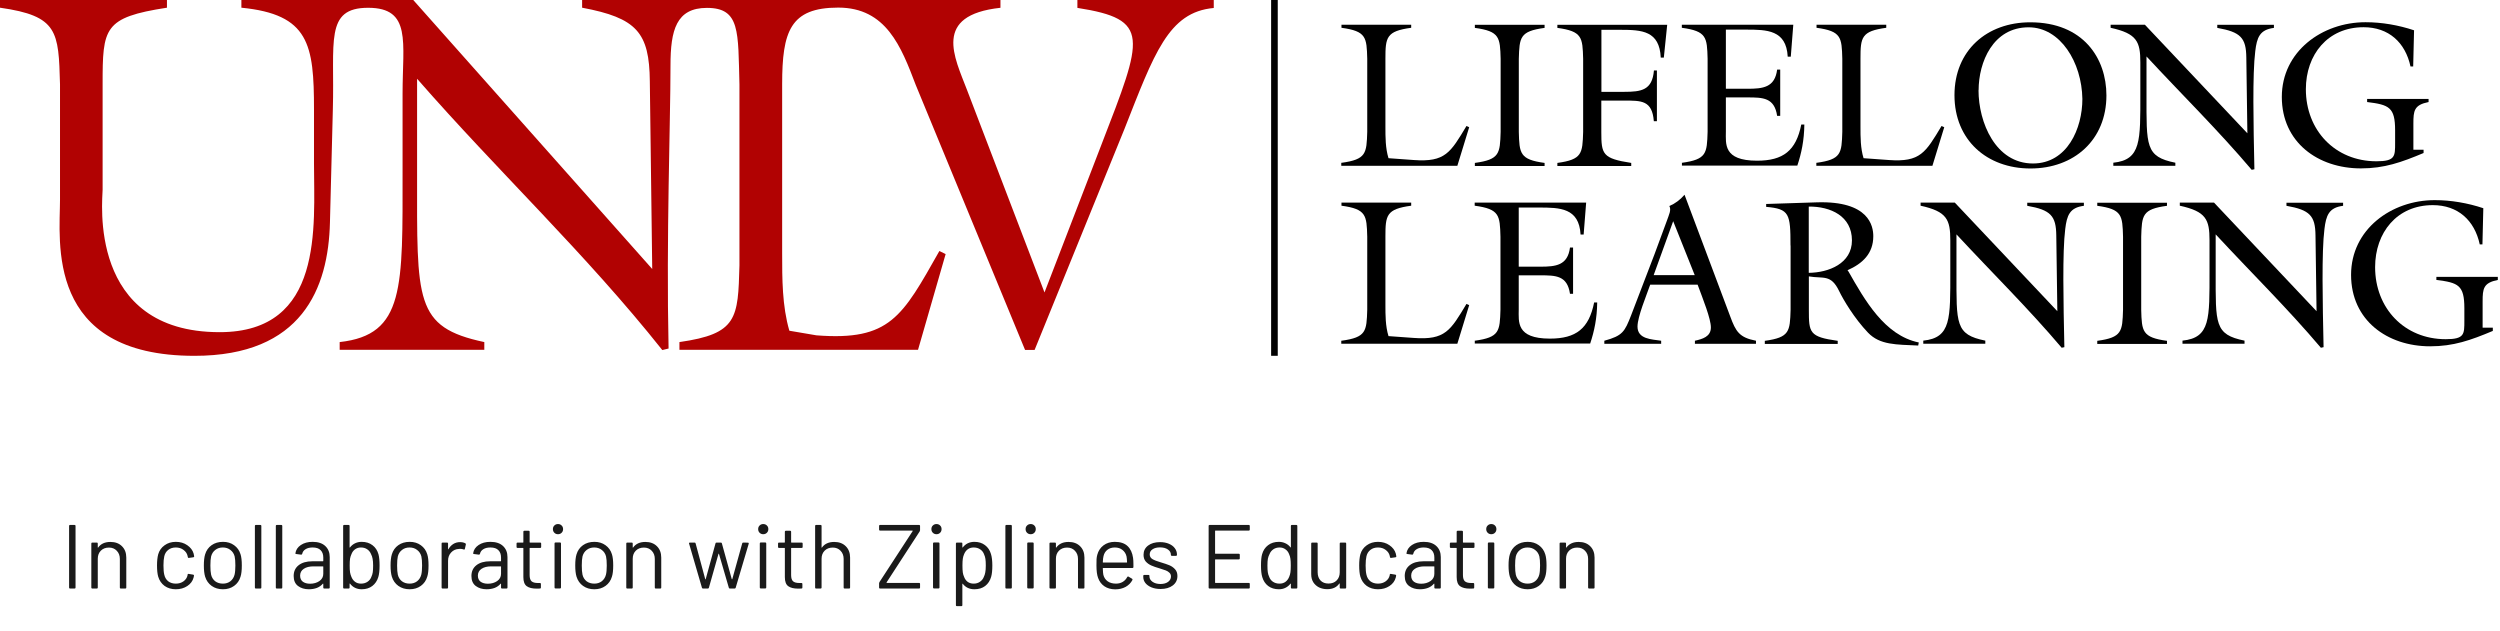 <svg width="1007" height="254" viewBox="0 0 1007 254" fill="none" xmlns="http://www.w3.org/2000/svg">
<path d="M28.196 237.062C27.952 237.062 27.83 236.94 27.83 236.696V211.817C27.83 211.573 27.952 211.451 28.196 211.451H30.061C30.305 211.451 30.427 211.573 30.427 211.817V236.696C30.427 236.94 30.305 237.062 30.061 237.062H28.196ZM44.469 218.293C46.42 218.293 47.969 218.866 49.115 220.012C50.286 221.159 50.871 222.695 50.871 224.622V236.696C50.871 236.94 50.749 237.062 50.505 237.062H48.64C48.396 237.062 48.274 236.94 48.274 236.696V225.134C48.274 223.793 47.859 222.695 47.03 221.842C46.225 220.988 45.176 220.561 43.883 220.561C42.542 220.561 41.456 220.976 40.627 221.805C39.798 222.634 39.383 223.72 39.383 225.061V236.696C39.383 236.94 39.261 237.062 39.017 237.062H37.151C36.908 237.062 36.786 236.94 36.786 236.696V218.915C36.786 218.671 36.908 218.549 37.151 218.549H39.017C39.261 218.549 39.383 218.671 39.383 218.915V220.488C39.383 220.537 39.395 220.573 39.42 220.598C39.469 220.622 39.505 220.61 39.53 220.561C40.603 219.049 42.249 218.293 44.469 218.293ZM70.82 237.354C69.064 237.354 67.552 236.903 66.284 236.001C65.04 235.074 64.186 233.83 63.722 232.269C63.406 231.196 63.247 229.683 63.247 227.732C63.247 225.976 63.406 224.488 63.722 223.269C64.162 221.756 65.015 220.549 66.284 219.646C67.552 218.72 69.064 218.256 70.82 218.256C72.601 218.256 74.137 218.707 75.43 219.61C76.747 220.512 77.601 221.634 77.991 222.976C78.113 223.415 78.186 223.781 78.211 224.073V224.147C78.211 224.317 78.101 224.427 77.881 224.476L76.052 224.732H75.979C75.808 224.732 75.698 224.622 75.65 224.403L75.54 223.854C75.32 222.927 74.784 222.147 73.93 221.512C73.076 220.854 72.04 220.525 70.82 220.525C69.601 220.525 68.576 220.854 67.747 221.512C66.942 222.147 66.418 223 66.174 224.073C65.954 225 65.844 226.232 65.844 227.769C65.844 229.378 65.954 230.622 66.174 231.5C66.418 232.598 66.942 233.476 67.747 234.135C68.576 234.769 69.601 235.086 70.82 235.086C72.015 235.086 73.04 234.781 73.894 234.171C74.772 233.537 75.32 232.732 75.54 231.757V231.61L75.576 231.464C75.601 231.22 75.747 231.122 76.016 231.171L77.808 231.464C78.052 231.513 78.162 231.647 78.138 231.866L77.991 232.598C77.625 234.013 76.784 235.159 75.467 236.037C74.15 236.915 72.601 237.354 70.82 237.354ZM89.794 237.354C88.038 237.354 86.526 236.903 85.257 236.001C83.989 235.098 83.111 233.854 82.623 232.269C82.282 231.147 82.111 229.647 82.111 227.769C82.111 225.891 82.282 224.403 82.623 223.305C83.087 221.744 83.952 220.512 85.221 219.61C86.489 218.707 88.026 218.256 89.831 218.256C91.562 218.256 93.05 218.707 94.294 219.61C95.562 220.512 96.428 221.732 96.892 223.269C97.233 224.317 97.404 225.817 97.404 227.769C97.404 229.744 97.233 231.244 96.892 232.269C96.428 233.854 95.562 235.098 94.294 236.001C93.05 236.903 91.55 237.354 89.794 237.354ZM89.794 235.086C90.965 235.086 91.965 234.769 92.794 234.135C93.623 233.476 94.184 232.598 94.477 231.5C94.697 230.622 94.806 229.391 94.806 227.805C94.806 226.195 94.709 224.964 94.514 224.11C94.221 223.012 93.648 222.147 92.794 221.512C91.965 220.854 90.953 220.525 89.757 220.525C88.562 220.525 87.55 220.854 86.721 221.512C85.891 222.147 85.33 223.012 85.038 224.11C84.843 224.964 84.745 226.195 84.745 227.805C84.745 229.415 84.843 230.647 85.038 231.5C85.306 232.598 85.855 233.476 86.684 234.135C87.538 234.769 88.574 235.086 89.794 235.086ZM103.035 237.062C102.791 237.062 102.669 236.94 102.669 236.696V211.817C102.669 211.573 102.791 211.451 103.035 211.451H104.901C105.145 211.451 105.267 211.573 105.267 211.817V236.696C105.267 236.94 105.145 237.062 104.901 237.062H103.035ZM111.467 237.062C111.223 237.062 111.101 236.94 111.101 236.696V211.817C111.101 211.573 111.223 211.451 111.467 211.451H113.333C113.577 211.451 113.699 211.573 113.699 211.817V236.696C113.699 236.94 113.577 237.062 113.333 237.062H111.467ZM125.936 218.256C128.131 218.256 129.826 218.817 131.021 219.939C132.217 221.061 132.814 222.549 132.814 224.403V236.696C132.814 236.94 132.692 237.062 132.448 237.062H130.582C130.339 237.062 130.217 236.94 130.217 236.696V235.196C130.217 235.147 130.192 235.11 130.143 235.086C130.119 235.061 130.082 235.074 130.034 235.122C129.424 235.854 128.631 236.415 127.656 236.805C126.68 237.171 125.595 237.354 124.399 237.354C122.668 237.354 121.216 236.915 120.046 236.037C118.875 235.159 118.289 233.818 118.289 232.013C118.289 230.183 118.948 228.744 120.265 227.695C121.607 226.622 123.46 226.086 125.826 226.086H130.07C130.168 226.086 130.217 226.037 130.217 225.939V224.549C130.217 223.305 129.863 222.329 129.156 221.622C128.473 220.89 127.399 220.525 125.936 220.525C124.765 220.525 123.814 220.756 123.082 221.22C122.351 221.659 121.899 222.281 121.729 223.086C121.655 223.329 121.509 223.439 121.29 223.415L119.314 223.159C119.046 223.11 118.936 223.012 118.985 222.866C119.18 221.5 119.911 220.39 121.18 219.537C122.448 218.683 124.034 218.256 125.936 218.256ZM124.912 235.122C126.351 235.122 127.595 234.769 128.643 234.061C129.692 233.33 130.217 232.354 130.217 231.135V228.281C130.217 228.183 130.168 228.134 130.07 228.134H126.229C124.619 228.134 123.326 228.464 122.351 229.122C121.375 229.781 120.887 230.696 120.887 231.866C120.887 232.939 121.253 233.757 121.985 234.318C122.741 234.854 123.716 235.122 124.912 235.122ZM152.452 223.269C152.744 224.366 152.891 225.878 152.891 227.805C152.891 229.805 152.72 231.354 152.378 232.452C151.915 233.964 151.11 235.159 149.964 236.037C148.817 236.915 147.39 237.354 145.683 237.354C144.708 237.354 143.817 237.159 143.012 236.769C142.207 236.379 141.537 235.818 141 235.086C140.976 235.037 140.939 235.025 140.89 235.049C140.842 235.049 140.817 235.074 140.817 235.122V236.696C140.817 236.94 140.695 237.062 140.451 237.062H138.585C138.342 237.062 138.22 236.94 138.22 236.696V211.817C138.22 211.573 138.342 211.451 138.585 211.451H140.451C140.695 211.451 140.817 211.573 140.817 211.817V220.451C140.817 220.5 140.829 220.537 140.854 220.561C140.903 220.561 140.951 220.537 141 220.488C141.537 219.781 142.207 219.232 143.012 218.842C143.817 218.451 144.708 218.256 145.683 218.256C147.415 218.256 148.866 218.707 150.037 219.61C151.208 220.488 152.013 221.707 152.452 223.269ZM149.634 232.232C149.878 231.72 150.049 231.147 150.147 230.513C150.244 229.854 150.293 228.952 150.293 227.805C150.293 226.61 150.22 225.683 150.073 225.025C149.952 224.342 149.744 223.732 149.452 223.195C149.134 222.39 148.622 221.744 147.915 221.256C147.208 220.768 146.366 220.525 145.39 220.525C144.464 220.525 143.659 220.781 142.976 221.293C142.317 221.781 141.842 222.439 141.549 223.269C141.305 223.781 141.122 224.366 141 225.025C140.903 225.683 140.854 226.61 140.854 227.805C140.854 228.976 140.903 229.891 141 230.549C141.122 231.183 141.293 231.757 141.512 232.269C141.829 233.122 142.317 233.805 142.976 234.318C143.634 234.83 144.451 235.086 145.427 235.086C146.451 235.086 147.33 234.83 148.061 234.318C148.817 233.805 149.342 233.11 149.634 232.232ZM165.003 237.354C163.247 237.354 161.735 236.903 160.466 236.001C159.198 235.098 158.32 233.854 157.832 232.269C157.491 231.147 157.32 229.647 157.32 227.769C157.32 225.891 157.491 224.403 157.832 223.305C158.295 221.744 159.161 220.512 160.43 219.61C161.698 218.707 163.235 218.256 165.04 218.256C166.771 218.256 168.259 218.707 169.503 219.61C170.771 220.512 171.637 221.732 172.101 223.269C172.442 224.317 172.613 225.817 172.613 227.769C172.613 229.744 172.442 231.244 172.101 232.269C171.637 233.854 170.771 235.098 169.503 236.001C168.259 236.903 166.759 237.354 165.003 237.354ZM165.003 235.086C166.174 235.086 167.174 234.769 168.003 234.135C168.832 233.476 169.393 232.598 169.686 231.5C169.906 230.622 170.015 229.391 170.015 227.805C170.015 226.195 169.918 224.964 169.723 224.11C169.43 223.012 168.857 222.147 168.003 221.512C167.174 220.854 166.162 220.525 164.966 220.525C163.771 220.525 162.759 220.854 161.93 221.512C161.1 222.147 160.539 223.012 160.247 224.11C160.052 224.964 159.954 226.195 159.954 227.805C159.954 229.415 160.052 230.647 160.247 231.5C160.515 232.598 161.064 233.476 161.893 234.135C162.747 234.769 163.783 235.086 165.003 235.086ZM185.342 218.366C186.147 218.366 186.842 218.524 187.427 218.842C187.623 218.939 187.696 219.098 187.647 219.317L187.245 221.11C187.171 221.354 187.013 221.427 186.769 221.329C186.354 221.159 185.879 221.073 185.342 221.073L184.866 221.11C183.598 221.159 182.549 221.634 181.72 222.537C180.891 223.415 180.476 224.537 180.476 225.903V236.696C180.476 236.94 180.354 237.062 180.11 237.062H178.244C178 237.062 177.878 236.94 177.878 236.696V218.915C177.878 218.671 178 218.549 178.244 218.549H180.11C180.354 218.549 180.476 218.671 180.476 218.915V221.147C180.476 221.22 180.488 221.268 180.513 221.293C180.561 221.293 180.598 221.268 180.622 221.22C181.135 220.317 181.781 219.622 182.561 219.134C183.366 218.622 184.293 218.366 185.342 218.366ZM197.536 218.256C199.732 218.256 201.427 218.817 202.622 219.939C203.817 221.061 204.415 222.549 204.415 224.403V236.696C204.415 236.94 204.293 237.062 204.049 237.062H202.183C201.939 237.062 201.817 236.94 201.817 236.696V235.196C201.817 235.147 201.793 235.11 201.744 235.086C201.719 235.061 201.683 235.074 201.634 235.122C201.024 235.854 200.232 236.415 199.256 236.805C198.28 237.171 197.195 237.354 196 237.354C194.268 237.354 192.817 236.915 191.646 236.037C190.475 235.159 189.89 233.818 189.89 232.013C189.89 230.183 190.548 228.744 191.866 227.695C193.207 226.622 195.061 226.086 197.427 226.086H201.671C201.768 226.086 201.817 226.037 201.817 225.939V224.549C201.817 223.305 201.463 222.329 200.756 221.622C200.073 220.89 199 220.525 197.536 220.525C196.366 220.525 195.414 220.756 194.683 221.22C193.951 221.659 193.5 222.281 193.329 223.086C193.256 223.329 193.109 223.439 192.89 223.415L190.914 223.159C190.646 223.11 190.536 223.012 190.585 222.866C190.78 221.5 191.512 220.39 192.78 219.537C194.049 218.683 195.634 218.256 197.536 218.256ZM196.512 235.122C197.951 235.122 199.195 234.769 200.244 234.061C201.293 233.33 201.817 232.354 201.817 231.135V228.281C201.817 228.183 201.768 228.134 201.671 228.134H197.829C196.219 228.134 194.927 228.464 193.951 229.122C192.975 229.781 192.488 230.696 192.488 231.866C192.488 232.939 192.853 233.757 193.585 234.318C194.341 234.854 195.317 235.122 196.512 235.122ZM217.982 220.342C217.982 220.586 217.86 220.707 217.616 220.707H213.482C213.384 220.707 213.336 220.756 213.336 220.854V231.647C213.336 232.818 213.592 233.647 214.104 234.135C214.641 234.598 215.47 234.83 216.592 234.83H217.506C217.75 234.83 217.872 234.952 217.872 235.196V236.696C217.872 236.94 217.75 237.062 217.506 237.062C217.214 237.086 216.763 237.098 216.153 237.098C214.397 237.098 213.067 236.769 212.165 236.11C211.262 235.452 210.811 234.232 210.811 232.452V220.854C210.811 220.756 210.762 220.707 210.665 220.707H208.433C208.189 220.707 208.067 220.586 208.067 220.342V218.915C208.067 218.671 208.189 218.549 208.433 218.549H210.665C210.762 218.549 210.811 218.5 210.811 218.403V214.159C210.811 213.915 210.933 213.793 211.177 213.793H212.97C213.214 213.793 213.336 213.915 213.336 214.159V218.403C213.336 218.5 213.384 218.549 213.482 218.549H217.616C217.86 218.549 217.982 218.671 217.982 218.915V220.342ZM224.76 215.183C224.175 215.183 223.687 214.988 223.297 214.598C222.906 214.207 222.711 213.72 222.711 213.134C222.711 212.524 222.906 212.037 223.297 211.671C223.687 211.28 224.175 211.085 224.76 211.085C225.345 211.085 225.833 211.28 226.223 211.671C226.614 212.037 226.809 212.524 226.809 213.134C226.809 213.72 226.614 214.207 226.223 214.598C225.833 214.988 225.345 215.183 224.76 215.183ZM223.736 237.025C223.492 237.025 223.37 236.903 223.37 236.659V218.878C223.37 218.634 223.492 218.512 223.736 218.512H225.601C225.845 218.512 225.967 218.634 225.967 218.878V236.659C225.967 236.903 225.845 237.025 225.601 237.025H223.736ZM239.39 237.354C237.634 237.354 236.122 236.903 234.854 236.001C233.585 235.098 232.707 233.854 232.219 232.269C231.878 231.147 231.707 229.647 231.707 227.769C231.707 225.891 231.878 224.403 232.219 223.305C232.683 221.744 233.549 220.512 234.817 219.61C236.085 218.707 237.622 218.256 239.427 218.256C241.159 218.256 242.646 218.707 243.89 219.61C245.159 220.512 246.025 221.732 246.488 223.269C246.829 224.317 247 225.817 247 227.769C247 229.744 246.829 231.244 246.488 232.269C246.025 233.854 245.159 235.098 243.89 236.001C242.646 236.903 241.146 237.354 239.39 237.354ZM239.39 235.086C240.561 235.086 241.561 234.769 242.39 234.135C243.22 233.476 243.781 232.598 244.073 231.5C244.293 230.622 244.403 229.391 244.403 227.805C244.403 226.195 244.305 224.964 244.11 224.11C243.817 223.012 243.244 222.147 242.39 221.512C241.561 220.854 240.549 220.525 239.354 220.525C238.158 220.525 237.146 220.854 236.317 221.512C235.488 222.147 234.927 223.012 234.634 224.11C234.439 224.964 234.341 226.195 234.341 227.805C234.341 229.415 234.439 230.647 234.634 231.5C234.902 232.598 235.451 233.476 236.28 234.135C237.134 234.769 238.171 235.086 239.39 235.086ZM259.949 218.293C261.9 218.293 263.449 218.866 264.595 220.012C265.766 221.159 266.351 222.695 266.351 224.622V236.696C266.351 236.94 266.229 237.062 265.986 237.062H264.12C263.876 237.062 263.754 236.94 263.754 236.696V225.134C263.754 223.793 263.339 222.695 262.51 221.842C261.705 220.988 260.656 220.561 259.363 220.561C258.022 220.561 256.937 220.976 256.107 221.805C255.278 222.634 254.863 223.72 254.863 225.061V236.696C254.863 236.94 254.741 237.062 254.497 237.062H252.632C252.388 237.062 252.266 236.94 252.266 236.696V218.915C252.266 218.671 252.388 218.549 252.632 218.549H254.497C254.741 218.549 254.863 218.671 254.863 218.915V220.488C254.863 220.537 254.876 220.573 254.9 220.598C254.949 220.622 254.985 220.61 255.01 220.561C256.083 219.049 257.729 218.293 259.949 218.293ZM283.154 237.062C282.959 237.062 282.825 236.964 282.751 236.769L277.556 218.951L277.52 218.842C277.52 218.646 277.642 218.549 277.886 218.549H279.788C280.008 218.549 280.142 218.659 280.19 218.878L284.069 233.293C284.093 233.342 284.117 233.366 284.142 233.366C284.191 233.366 284.227 233.342 284.252 233.293L288.203 218.878C288.252 218.659 288.386 218.549 288.605 218.549H290.361C290.581 218.549 290.715 218.646 290.764 218.842L294.752 233.257C294.776 233.305 294.813 233.33 294.862 233.33C294.91 233.33 294.947 233.305 294.971 233.257L298.959 218.878C299.008 218.659 299.142 218.549 299.362 218.549L301.264 218.585C301.386 218.585 301.471 218.622 301.52 218.695C301.593 218.768 301.618 218.866 301.593 218.988L296.325 236.769C296.252 236.964 296.118 237.062 295.923 237.062H293.983C293.788 237.062 293.654 236.964 293.581 236.769L289.593 223.086C289.569 223.037 289.532 223.012 289.483 223.012C289.459 223.012 289.435 223.037 289.41 223.086L285.532 236.769C285.459 236.964 285.325 237.062 285.13 237.062H283.154ZM307.436 215.183C306.851 215.183 306.363 214.988 305.973 214.598C305.583 214.207 305.387 213.72 305.387 213.134C305.387 212.524 305.583 212.037 305.973 211.671C306.363 211.28 306.851 211.085 307.436 211.085C308.022 211.085 308.51 211.28 308.9 211.671C309.29 212.037 309.485 212.524 309.485 213.134C309.485 213.72 309.29 214.207 308.9 214.598C308.51 214.988 308.022 215.183 307.436 215.183ZM306.412 237.025C306.168 237.025 306.046 236.903 306.046 236.659V218.878C306.046 218.634 306.168 218.512 306.412 218.512H308.278C308.522 218.512 308.644 218.634 308.644 218.878V236.659C308.644 236.903 308.522 237.025 308.278 237.025H306.412ZM323.31 220.342C323.31 220.586 323.189 220.707 322.945 220.707H318.81C318.713 220.707 318.664 220.756 318.664 220.854V231.647C318.664 232.818 318.92 233.647 319.432 234.135C319.969 234.598 320.798 234.83 321.92 234.83H322.835C323.079 234.83 323.201 234.952 323.201 235.196V236.696C323.201 236.94 323.079 237.062 322.835 237.062C322.542 237.086 322.091 237.098 321.481 237.098C319.725 237.098 318.396 236.769 317.493 236.11C316.591 235.452 316.14 234.232 316.14 232.452V220.854C316.14 220.756 316.091 220.707 315.993 220.707H313.761C313.518 220.707 313.396 220.586 313.396 220.342V218.915C313.396 218.671 313.518 218.549 313.761 218.549H315.993C316.091 218.549 316.14 218.5 316.14 218.403V214.159C316.14 213.915 316.262 213.793 316.505 213.793H318.298C318.542 213.793 318.664 213.915 318.664 214.159V218.403C318.664 218.5 318.713 218.549 318.81 218.549H322.945C323.189 218.549 323.31 218.671 323.31 218.915V220.342ZM336.015 218.293C337.967 218.293 339.515 218.866 340.662 220.012C341.833 221.159 342.418 222.695 342.418 224.622V236.696C342.418 236.94 342.296 237.062 342.052 237.062H340.186C339.942 237.062 339.82 236.94 339.82 236.696V225.134C339.82 223.793 339.406 222.695 338.576 221.842C337.771 220.988 336.723 220.561 335.43 220.561C334.088 220.561 333.003 220.976 332.174 221.805C331.344 222.634 330.93 223.72 330.93 225.061V236.696C330.93 236.94 330.808 237.062 330.564 237.062H328.698C328.454 237.062 328.332 236.94 328.332 236.696V211.817C328.332 211.573 328.454 211.451 328.698 211.451H330.564C330.808 211.451 330.93 211.573 330.93 211.817V220.488C330.93 220.537 330.942 220.573 330.966 220.598C331.015 220.622 331.052 220.61 331.076 220.561C332.149 219.049 333.796 218.293 336.015 218.293ZM354.464 237.062C354.22 237.062 354.098 236.94 354.098 236.696V234.94C354.098 234.818 354.147 234.659 354.245 234.464L367.635 213.902C367.66 213.878 367.66 213.841 367.635 213.793C367.611 213.744 367.574 213.72 367.525 213.72H354.464C354.22 213.72 354.098 213.598 354.098 213.354V211.817C354.098 211.573 354.22 211.451 354.464 211.451H370.233C370.477 211.451 370.599 211.573 370.599 211.817V213.573C370.599 213.695 370.55 213.854 370.452 214.049L357.098 234.61C357.074 234.635 357.074 234.671 357.098 234.72C357.123 234.769 357.159 234.793 357.208 234.793H370.233C370.477 234.793 370.599 234.915 370.599 235.159V236.696C370.599 236.94 370.477 237.062 370.233 237.062H354.464ZM377.215 215.183C376.629 215.183 376.141 214.988 375.751 214.598C375.361 214.207 375.166 213.72 375.166 213.134C375.166 212.524 375.361 212.037 375.751 211.671C376.141 211.28 376.629 211.085 377.215 211.085C377.8 211.085 378.288 211.28 378.678 211.671C379.068 212.037 379.263 212.524 379.263 213.134C379.263 213.72 379.068 214.207 378.678 214.598C378.288 214.988 377.8 215.183 377.215 215.183ZM376.19 237.025C375.946 237.025 375.824 236.903 375.824 236.659V218.878C375.824 218.634 375.946 218.512 376.19 218.512H378.056C378.3 218.512 378.422 218.634 378.422 218.878V236.659C378.422 236.903 378.3 237.025 378.056 237.025H376.19ZM399.162 223.159C399.528 224.33 399.711 225.878 399.711 227.805C399.711 229.756 399.552 231.269 399.235 232.342C398.796 233.903 397.991 235.135 396.82 236.037C395.674 236.915 394.223 237.354 392.467 237.354C391.515 237.354 390.637 237.171 389.833 236.805C389.028 236.415 388.357 235.866 387.82 235.159C387.771 235.11 387.723 235.098 387.674 235.122C387.65 235.122 387.637 235.147 387.637 235.196V243.793C387.637 244.037 387.515 244.159 387.271 244.159H385.406C385.162 244.159 385.04 244.037 385.04 243.793V218.915C385.04 218.671 385.162 218.549 385.406 218.549H387.271C387.515 218.549 387.637 218.671 387.637 218.915V220.451C387.637 220.5 387.65 220.537 387.674 220.561C387.723 220.561 387.771 220.537 387.82 220.488C388.357 219.781 389.015 219.232 389.796 218.842C390.601 218.451 391.491 218.256 392.467 218.256C394.174 218.256 395.601 218.695 396.747 219.573C397.918 220.451 398.723 221.647 399.162 223.159ZM396.272 232.415C396.54 231.878 396.735 231.281 396.857 230.622C397.003 229.939 397.077 229 397.077 227.805C397.077 226.659 397.028 225.769 396.93 225.134C396.833 224.476 396.662 223.89 396.418 223.378C396.125 222.5 395.601 221.805 394.845 221.293C394.113 220.781 393.235 220.525 392.211 220.525C391.235 220.525 390.418 220.781 389.759 221.293C389.101 221.805 388.613 222.488 388.296 223.342C388.076 223.83 387.918 224.403 387.82 225.061C387.723 225.72 387.674 226.634 387.674 227.805C387.674 228.976 387.723 229.903 387.82 230.586C387.918 231.244 388.089 231.83 388.332 232.342C388.625 233.171 389.101 233.842 389.759 234.354C390.442 234.842 391.247 235.086 392.174 235.086C393.15 235.086 393.991 234.842 394.698 234.354C395.43 233.866 395.955 233.22 396.272 232.415ZM405.336 237.062C405.092 237.062 404.97 236.94 404.97 236.696V211.817C404.97 211.573 405.092 211.451 405.336 211.451H407.202C407.446 211.451 407.568 211.573 407.568 211.817V236.696C407.568 236.94 407.446 237.062 407.202 237.062H405.336ZM415.158 215.183C414.573 215.183 414.085 214.988 413.695 214.598C413.305 214.207 413.11 213.72 413.11 213.134C413.11 212.524 413.305 212.037 413.695 211.671C414.085 211.28 414.573 211.085 415.158 211.085C415.744 211.085 416.232 211.28 416.622 211.671C417.012 212.037 417.207 212.524 417.207 213.134C417.207 213.72 417.012 214.207 416.622 214.598C416.232 214.988 415.744 215.183 415.158 215.183ZM414.134 237.025C413.89 237.025 413.768 236.903 413.768 236.659V218.878C413.768 218.634 413.89 218.512 414.134 218.512H416C416.244 218.512 416.366 218.634 416.366 218.878V236.659C416.366 236.903 416.244 237.025 416 237.025H414.134ZM430.411 218.293C432.362 218.293 433.911 218.866 435.057 220.012C436.228 221.159 436.813 222.695 436.813 224.622V236.696C436.813 236.94 436.691 237.062 436.447 237.062H434.581C434.338 237.062 434.216 236.94 434.216 236.696V225.134C434.216 223.793 433.801 222.695 432.972 221.842C432.167 220.988 431.118 220.561 429.825 220.561C428.484 220.561 427.398 220.976 426.569 221.805C425.74 222.634 425.325 223.72 425.325 225.061V236.696C425.325 236.94 425.203 237.062 424.959 237.062H423.093C422.85 237.062 422.728 236.94 422.728 236.696V218.915C422.728 218.671 422.85 218.549 423.093 218.549H424.959C425.203 218.549 425.325 218.671 425.325 218.915V220.488C425.325 220.537 425.337 220.573 425.362 220.598C425.411 220.622 425.447 220.61 425.472 220.561C426.545 219.049 428.191 218.293 430.411 218.293ZM456.395 224.695C456.493 225.378 456.542 226.232 456.542 227.256V228.427C456.542 228.671 456.42 228.793 456.176 228.793H444.358C444.261 228.793 444.212 228.842 444.212 228.939C444.261 230.281 444.334 231.147 444.431 231.537C444.7 232.635 445.273 233.5 446.151 234.135C447.029 234.769 448.151 235.086 449.517 235.086C450.541 235.086 451.444 234.854 452.224 234.391C453.005 233.927 453.615 233.269 454.054 232.415C454.2 232.196 454.371 232.147 454.566 232.269L455.993 233.11C456.188 233.232 456.237 233.403 456.139 233.622C455.529 234.793 454.615 235.72 453.395 236.403C452.176 237.062 450.773 237.391 449.188 237.391C447.456 237.366 446.005 236.952 444.834 236.147C443.663 235.342 442.822 234.22 442.309 232.781C441.87 231.61 441.651 229.927 441.651 227.732C441.651 226.708 441.663 225.878 441.688 225.244C441.736 224.586 441.834 224 441.98 223.488C442.395 221.903 443.224 220.634 444.468 219.683C445.736 218.732 447.261 218.256 449.041 218.256C451.261 218.256 452.968 218.817 454.163 219.939C455.359 221.061 456.102 222.647 456.395 224.695ZM449.041 220.525C447.846 220.525 446.846 220.842 446.041 221.476C445.261 222.086 444.749 222.915 444.505 223.964C444.358 224.476 444.261 225.305 444.212 226.452C444.212 226.549 444.261 226.598 444.358 226.598H453.834C453.932 226.598 453.98 226.549 453.98 226.452C453.932 225.354 453.859 224.573 453.761 224.11C453.493 223.012 452.944 222.147 452.115 221.512C451.31 220.854 450.285 220.525 449.041 220.525ZM467.459 237.244C466.093 237.244 464.874 237.025 463.801 236.586C462.752 236.147 461.935 235.561 461.349 234.83C460.788 234.098 460.508 233.281 460.508 232.378V231.939C460.508 231.696 460.63 231.574 460.874 231.574H462.63C462.874 231.574 462.996 231.696 462.996 231.939V232.232C462.996 233.037 463.411 233.744 464.24 234.354C465.093 234.94 466.154 235.232 467.423 235.232C468.691 235.232 469.716 234.952 470.496 234.391C471.277 233.805 471.667 233.074 471.667 232.196C471.667 231.586 471.459 231.086 471.045 230.696C470.655 230.305 470.179 230 469.618 229.781C469.081 229.561 468.24 229.281 467.094 228.939C465.728 228.549 464.606 228.159 463.728 227.769C462.85 227.378 462.106 226.842 461.496 226.159C460.91 225.451 460.618 224.561 460.618 223.488C460.618 221.927 461.228 220.683 462.447 219.756C463.667 218.829 465.276 218.366 467.276 218.366C468.618 218.366 469.801 218.585 470.825 219.025C471.874 219.464 472.679 220.073 473.24 220.854C473.801 221.61 474.081 222.464 474.081 223.415V223.525C474.081 223.769 473.96 223.89 473.716 223.89H471.996C471.752 223.89 471.63 223.769 471.63 223.525V223.415C471.63 222.586 471.228 221.89 470.423 221.329C469.642 220.768 468.581 220.488 467.24 220.488C465.996 220.488 464.996 220.744 464.24 221.256C463.484 221.744 463.106 222.427 463.106 223.305C463.106 224.134 463.471 224.769 464.203 225.208C464.935 225.647 466.069 226.086 467.606 226.525C469.02 226.939 470.167 227.33 471.045 227.695C471.923 228.061 472.679 228.598 473.313 229.305C473.947 229.988 474.264 230.891 474.264 232.013C474.264 233.598 473.642 234.866 472.399 235.818C471.155 236.769 469.508 237.244 467.459 237.244ZM503.41 213.354C503.41 213.598 503.289 213.72 503.045 213.72H489.581C489.483 213.72 489.435 213.768 489.435 213.866V222.903C489.435 223 489.483 223.049 489.581 223.049H499.02C499.264 223.049 499.386 223.171 499.386 223.415V224.951C499.386 225.195 499.264 225.317 499.02 225.317H489.581C489.483 225.317 489.435 225.366 489.435 225.464V234.647C489.435 234.744 489.483 234.793 489.581 234.793H503.045C503.289 234.793 503.41 234.915 503.41 235.159V236.696C503.41 236.94 503.289 237.062 503.045 237.062H487.203C486.959 237.062 486.837 236.94 486.837 236.696V211.817C486.837 211.573 486.959 211.451 487.203 211.451H503.045C503.289 211.451 503.41 211.573 503.41 211.817V213.354ZM519.965 211.817C519.965 211.573 520.087 211.451 520.33 211.451H522.196C522.44 211.451 522.562 211.573 522.562 211.817V236.696C522.562 236.94 522.44 237.062 522.196 237.062H520.33C520.087 237.062 519.965 236.94 519.965 236.696V235.159C519.965 235.11 519.94 235.086 519.891 235.086C519.867 235.061 519.83 235.074 519.782 235.122C519.245 235.83 518.574 236.379 517.769 236.769C516.989 237.159 516.111 237.354 515.135 237.354C513.428 237.354 511.989 236.915 510.818 236.037C509.672 235.159 508.879 233.964 508.44 232.452C508.098 231.354 507.928 229.805 507.928 227.805C507.928 225.781 508.074 224.269 508.367 223.269C508.806 221.707 509.611 220.488 510.781 219.61C511.952 218.707 513.403 218.256 515.135 218.256C516.086 218.256 516.965 218.451 517.769 218.842C518.574 219.207 519.245 219.744 519.782 220.451C519.83 220.5 519.867 220.525 519.891 220.525C519.94 220.5 519.965 220.464 519.965 220.415V211.817ZM519.306 232.269C519.526 231.781 519.684 231.208 519.782 230.549C519.879 229.891 519.928 228.976 519.928 227.805C519.928 226.634 519.879 225.72 519.782 225.061C519.684 224.378 519.513 223.781 519.269 223.269C518.977 222.439 518.489 221.781 517.806 221.293C517.147 220.781 516.355 220.525 515.428 220.525C514.452 220.525 513.611 220.768 512.903 221.256C512.196 221.744 511.684 222.39 511.367 223.195C511.074 223.732 510.855 224.342 510.708 225.025C510.586 225.683 510.525 226.61 510.525 227.805C510.525 228.952 510.574 229.854 510.672 230.513C510.769 231.147 510.94 231.72 511.184 232.232C511.477 233.11 511.989 233.805 512.721 234.318C513.477 234.83 514.367 235.086 515.391 235.086C516.367 235.086 517.184 234.83 517.843 234.318C518.501 233.805 518.989 233.122 519.306 232.269ZM539.644 218.915C539.644 218.671 539.766 218.549 540.01 218.549H541.876C542.12 218.549 542.242 218.671 542.242 218.915V236.696C542.242 236.94 542.12 237.062 541.876 237.062H540.01C539.766 237.062 539.644 236.94 539.644 236.696V235.122C539.644 235.074 539.62 235.037 539.571 235.013C539.522 234.988 539.486 235 539.461 235.049C538.437 236.562 536.815 237.318 534.595 237.318C533.425 237.318 532.339 237.086 531.339 236.622C530.364 236.135 529.583 235.44 528.998 234.537C528.437 233.635 528.156 232.549 528.156 231.281V218.915C528.156 218.671 528.278 218.549 528.522 218.549H530.388C530.632 218.549 530.754 218.671 530.754 218.915V230.513C530.754 231.903 531.144 233.013 531.925 233.842C532.705 234.647 533.766 235.049 535.108 235.049C536.498 235.049 537.595 234.635 538.4 233.805C539.23 232.976 539.644 231.878 539.644 230.513V218.915ZM555.052 237.354C553.296 237.354 551.784 236.903 550.515 236.001C549.271 235.074 548.418 233.83 547.954 232.269C547.637 231.196 547.479 229.683 547.479 227.732C547.479 225.976 547.637 224.488 547.954 223.269C548.393 221.756 549.247 220.549 550.515 219.646C551.784 218.72 553.296 218.256 555.052 218.256C556.832 218.256 558.369 218.707 559.662 219.61C560.979 220.512 561.833 221.634 562.223 222.976C562.345 223.415 562.418 223.781 562.442 224.073V224.147C562.442 224.317 562.333 224.427 562.113 224.476L560.284 224.732H560.211C560.04 224.732 559.93 224.622 559.881 224.403L559.772 223.854C559.552 222.927 559.015 222.147 558.162 221.512C557.308 220.854 556.271 220.525 555.052 220.525C553.832 220.525 552.808 220.854 551.979 221.512C551.174 222.147 550.649 223 550.406 224.073C550.186 225 550.076 226.232 550.076 227.769C550.076 229.378 550.186 230.622 550.406 231.5C550.649 232.598 551.174 233.476 551.979 234.135C552.808 234.769 553.832 235.086 555.052 235.086C556.247 235.086 557.272 234.781 558.125 234.171C559.003 233.537 559.552 232.732 559.772 231.757V231.61L559.808 231.464C559.833 231.22 559.979 231.122 560.247 231.171L562.04 231.464C562.284 231.513 562.394 231.647 562.369 231.866L562.223 232.598C561.857 234.013 561.016 235.159 559.698 236.037C558.381 236.915 556.832 237.354 555.052 237.354ZM573.474 218.256C575.669 218.256 577.365 218.817 578.56 219.939C579.755 221.061 580.352 222.549 580.352 224.403V236.696C580.352 236.94 580.231 237.062 579.987 237.062H578.121C577.877 237.062 577.755 236.94 577.755 236.696V235.196C577.755 235.147 577.73 235.11 577.682 235.086C577.657 235.061 577.621 235.074 577.572 235.122C576.962 235.854 576.169 236.415 575.194 236.805C574.218 237.171 573.133 237.354 571.938 237.354C570.206 237.354 568.755 236.915 567.584 236.037C566.413 235.159 565.828 233.818 565.828 232.013C565.828 230.183 566.486 228.744 567.803 227.695C569.145 226.622 570.999 226.086 573.365 226.086H577.609C577.706 226.086 577.755 226.037 577.755 225.939V224.549C577.755 223.305 577.401 222.329 576.694 221.622C576.011 220.89 574.938 220.525 573.474 220.525C572.304 220.525 571.352 220.756 570.621 221.22C569.889 221.659 569.438 222.281 569.267 223.086C569.194 223.329 569.047 223.439 568.828 223.415L566.852 223.159C566.584 223.11 566.474 223.012 566.523 222.866C566.718 221.5 567.45 220.39 568.718 219.537C569.986 218.683 571.572 218.256 573.474 218.256ZM572.45 235.122C573.889 235.122 575.133 234.769 576.182 234.061C577.23 233.33 577.755 232.354 577.755 231.135V228.281C577.755 228.183 577.706 228.134 577.609 228.134H573.767C572.157 228.134 570.864 228.464 569.889 229.122C568.913 229.781 568.425 230.696 568.425 231.866C568.425 232.939 568.791 233.757 569.523 234.318C570.279 234.854 571.255 235.122 572.45 235.122ZM593.92 220.342C593.92 220.586 593.798 220.707 593.554 220.707H589.42C589.322 220.707 589.274 220.756 589.274 220.854V231.647C589.274 232.818 589.53 233.647 590.042 234.135C590.578 234.598 591.408 234.83 592.53 234.83H593.444C593.688 234.83 593.81 234.952 593.81 235.196V236.696C593.81 236.94 593.688 237.062 593.444 237.062C593.152 237.086 592.7 237.098 592.091 237.098C590.335 237.098 589.005 236.769 588.103 236.11C587.2 235.452 586.749 234.232 586.749 232.452V220.854C586.749 220.756 586.7 220.707 586.603 220.707H584.371C584.127 220.707 584.005 220.586 584.005 220.342V218.915C584.005 218.671 584.127 218.549 584.371 218.549H586.603C586.7 218.549 586.749 218.5 586.749 218.403V214.159C586.749 213.915 586.871 213.793 587.115 213.793H588.908C589.152 213.793 589.274 213.915 589.274 214.159V218.403C589.274 218.5 589.322 218.549 589.42 218.549H593.554C593.798 218.549 593.92 218.671 593.92 218.915V220.342ZM600.698 215.183C600.112 215.183 599.625 214.988 599.234 214.598C598.844 214.207 598.649 213.72 598.649 213.134C598.649 212.524 598.844 212.037 599.234 211.671C599.625 211.28 600.112 211.085 600.698 211.085C601.283 211.085 601.771 211.28 602.161 211.671C602.552 212.037 602.747 212.524 602.747 213.134C602.747 213.72 602.552 214.207 602.161 214.598C601.771 214.988 601.283 215.183 600.698 215.183ZM599.673 237.025C599.43 237.025 599.308 236.903 599.308 236.659V218.878C599.308 218.634 599.43 218.512 599.673 218.512H601.539C601.783 218.512 601.905 218.634 601.905 218.878V236.659C601.905 236.903 601.783 237.025 601.539 237.025H599.673ZM615.328 237.354C613.572 237.354 612.06 236.903 610.791 236.001C609.523 235.098 608.645 233.854 608.157 232.269C607.816 231.147 607.645 229.647 607.645 227.769C607.645 225.891 607.816 224.403 608.157 223.305C608.621 221.744 609.486 220.512 610.755 219.61C612.023 218.707 613.56 218.256 615.365 218.256C617.096 218.256 618.584 218.707 619.828 219.61C621.096 220.512 621.962 221.732 622.426 223.269C622.767 224.317 622.938 225.817 622.938 227.769C622.938 229.744 622.767 231.244 622.426 232.269C621.962 233.854 621.096 235.098 619.828 236.001C618.584 236.903 617.084 237.354 615.328 237.354ZM615.328 235.086C616.499 235.086 617.499 234.769 618.328 234.135C619.157 233.476 619.718 232.598 620.011 231.5C620.231 230.622 620.34 229.391 620.34 227.805C620.34 226.195 620.243 224.964 620.048 224.11C619.755 223.012 619.182 222.147 618.328 221.512C617.499 220.854 616.487 220.525 615.291 220.525C614.096 220.525 613.084 220.854 612.255 221.512C611.426 222.147 610.865 223.012 610.572 224.11C610.377 224.964 610.279 226.195 610.279 227.805C610.279 229.415 610.377 230.647 610.572 231.5C610.84 232.598 611.389 233.476 612.218 234.135C613.072 234.769 614.109 235.086 615.328 235.086ZM635.887 218.293C637.838 218.293 639.387 218.866 640.533 220.012C641.704 221.159 642.289 222.695 642.289 224.622V236.696C642.289 236.94 642.167 237.062 641.923 237.062H640.058C639.814 237.062 639.692 236.94 639.692 236.696V225.134C639.692 223.793 639.277 222.695 638.448 221.842C637.643 220.988 636.594 220.561 635.301 220.561C633.96 220.561 632.874 220.976 632.045 221.805C631.216 222.634 630.801 223.72 630.801 225.061V236.696C630.801 236.94 630.679 237.062 630.435 237.062H628.569C628.326 237.062 628.204 236.94 628.204 236.696V218.915C628.204 218.671 628.326 218.549 628.569 218.549H630.435C630.679 218.549 630.801 218.671 630.801 218.915V220.488C630.801 220.537 630.813 220.573 630.838 220.598C630.887 220.622 630.923 220.61 630.948 220.561C632.021 219.049 633.667 218.293 635.887 218.293Z" fill="#1A1A1A"/>
<g clip-path="url(#clip0_14056_12275)">
<path d="M433.973 0V3.176C463.607 7.825 460.469 14.798 443.735 58.067L420.725 117.8L389.541 36.297C384.467 23.01 375.518 6.12 402.983 3.138V0H234.476V3.099C256.479 7.244 261.554 13.054 261.747 32.733L262.716 108.348L166.454 0H97.23V3.099C124.501 5.811 126.477 17.819 126.477 44.122V65.853C126.477 91.11 130.583 133.798 88.476 133.798C35.096 133.798 41.333 80.341 41.333 76.428V33.972C41.333 11.195 41.72 7.05 67.248 3.099V0H0V3.099C23.397 6.43 23.591 12.628 24.172 33.972V80.38C24.172 96.959 17.935 143.328 78.327 143.328C121.596 143.328 132.288 116.212 132.907 89.483L134.069 44.122C134.844 16.812 130.699 3.138 148.286 3.138C165.873 3.138 162.154 17.006 162.154 37.73V68.797C162.154 115.824 163.122 134.883 136.82 137.788V140.887H195.081V137.788C166.841 131.784 168.003 121.209 168.003 69.843V31.726C200.93 69.417 235.638 101.84 266.783 141.003L269.301 140.384C268.333 95.216 270.076 49.312 270.076 26.341C270.076 12.125 272.4 3.176 284.757 3.176C298.199 3.176 297.269 12.745 297.85 34.011V106.915C297.269 128.259 297.076 134.457 273.678 137.788V140.887H369.785L380.903 102.344L378.385 101.104C363.394 127.6 358.513 137.362 328.879 135.077L317.955 133.217C315.05 123.262 315.05 112.299 315.05 101.956V33.972C315.05 12.628 318.304 3.06 337.633 3.06C356.963 3.06 363.006 18.826 368.856 34.205L412.9 140.965H416.735L452.838 52.179C464.924 21.577 470.58 4.881 488.902 3.215V0H433.934H433.973Z" fill="#B10202"/>
<path d="M540.343 65.581C550.376 64.225 550.453 61.746 550.725 53.107V23.667C550.492 15.067 550.376 12.55 540.343 11.194V9.954H568.428V11.194C558.395 12.55 558.046 15.029 558.046 23.667V51.093C558.046 55.277 558.046 59.693 559.286 63.721L569.473 64.457C582.179 65.387 584.271 61.436 590.701 50.744L591.786 51.248L587.021 66.782H540.266V65.542L540.343 65.581Z" fill="black"/>
<path d="M611.777 53.147C612.01 61.747 612.126 64.265 622.159 65.621V66.86H594.074V65.621C604.107 64.265 604.185 61.786 604.456 53.147V23.707C604.223 15.107 604.107 12.589 594.074 11.234V9.994H622.159V11.234C612.126 12.589 612.048 15.069 611.777 23.707V53.147Z" fill="black"/>
<path d="M667.402 28.394V48.809H666.162C665.503 40.364 661.126 40.519 654.115 40.519H645.011V53.147C645.011 62.096 645.438 63.839 657.059 65.621V66.86H627.309V65.621C637.342 64.265 637.419 61.786 637.69 53.147V23.707C637.458 15.107 637.342 12.589 627.309 11.234V9.994H671.546L670.191 23.203H668.951C668.448 12.435 661.436 12.008 652.643 12.008H645.05V36.994H654.153C661.165 36.994 665.542 36.335 666.201 28.394H667.44H667.402Z" fill="black"/>
<path d="M677.441 65.581C687.474 64.225 687.552 61.746 687.823 53.107V23.667C687.591 15.067 687.474 12.55 677.441 11.194V9.954H722.338L721.331 22.815H720.091C719.51 12.046 711.724 11.93 703.279 11.93H695.183V35.753H703.86C710.136 35.753 714.9 35.249 715.83 28.044H717.07V46.677H715.83C714.745 39.317 710.136 39.239 703.86 39.239H695.183V52.952C695.183 57.872 694.021 64.728 707.734 64.728C718.27 64.728 723.461 60.7 725.553 50.163H726.793C726.715 56.516 725.63 61.707 723.965 66.704H677.48V65.465L677.441 65.581Z" fill="black"/>
<path d="M731.699 65.581C741.732 64.225 741.809 61.746 742.08 53.107V23.667C741.848 15.067 741.732 12.55 731.699 11.194V9.954H759.783V11.194C749.75 12.55 749.402 15.029 749.402 23.667V51.093C749.402 55.277 749.401 59.693 750.641 63.721L760.829 64.457C773.535 65.387 775.627 61.436 782.057 50.744L783.142 51.248L778.377 66.782H731.621V65.542L731.699 65.581Z" fill="black"/>
<path d="M848.467 38.426C848.467 56.4 835.412 67.866 817.864 67.866C800.316 67.866 787.262 56.4 787.262 38.348C787.262 20.297 800.316 8.985 817.787 8.985C839.208 8.985 848.467 23.55 848.467 38.426ZM796.946 36.334C796.946 49.311 803.803 65.852 818.871 65.852C832.662 65.852 838.782 51.79 838.782 39.859C838.55 25.061 829.911 11 817.128 11C802.757 11 796.985 25.061 796.985 36.334H796.946Z" fill="black"/>
<path d="M905.244 53.727L904.818 23.202C904.741 15.261 902.572 12.898 893.12 11.232V9.993H915.936V11.232C910.164 11.968 909.079 15.145 908.421 20.607C907.259 29.788 907.685 49.97 908.072 68.176L906.988 68.409C893.623 52.604 878.709 37.961 864.609 22.737V38.116C864.609 58.84 864.106 63.102 876.23 65.542V66.782H851.245V65.542C862.517 64.38 862.13 56.671 862.13 37.69V25.139C862.13 16.772 860.774 13.518 850.16 11.194V9.954H863.951L905.244 53.688V53.727Z" fill="black"/>
<path d="M976.216 60.392V61.632C967.267 65.389 960.411 67.83 950.959 67.83C933.721 67.83 919.117 57.371 919.117 39.048C919.117 20.725 935.348 8.949 952.819 8.949C959.404 8.949 966.105 10.111 972.381 12.203L972.032 26.768H970.948C968.856 17.084 962.154 10.964 952.044 10.964C937.595 10.964 928.801 22.004 928.801 35.949C928.801 52.49 940.578 64.963 957.235 64.963C964.827 64.963 964.75 62.949 964.75 57.526V52.49C964.75 43.193 962.309 42.186 953.477 41.101V39.861H978.23V41.101C972.381 42.263 972.11 44.626 972.11 49.778V60.315H976.216V60.392Z" fill="black"/>
<path d="M540.343 137.246C550.376 135.89 550.453 133.411 550.725 124.772V95.332C550.492 86.733 550.376 84.215 540.343 82.859V81.619H568.428V82.859C558.395 84.215 558.046 86.694 558.046 95.332V122.758C558.046 126.942 558.046 131.358 559.286 135.386L569.473 136.122C582.179 137.052 584.271 133.101 590.701 122.409L591.786 122.913L587.021 138.447H540.266V137.207L540.343 137.246Z" fill="black"/>
<path d="M594.004 137.246C604.037 135.89 604.114 133.411 604.386 124.772V95.332C604.153 86.733 604.037 84.215 594.004 82.859V81.619H638.9L637.893 94.48H636.654C636.073 83.711 628.286 83.595 619.842 83.595H611.746V107.418H620.423C626.698 107.418 631.463 106.915 632.392 99.709H633.632V118.342H632.392C631.308 110.982 626.698 110.904 620.423 110.904H611.746V124.617C611.746 129.537 610.583 136.394 624.296 136.394C634.833 136.394 640.024 132.365 642.116 121.828H643.355C643.278 128.181 642.193 133.372 640.527 138.369H594.043V137.13L594.004 137.246Z" fill="black"/>
<path d="M664.7 114.662C663.267 118.845 659.587 127.522 659.587 131.551C659.587 136.664 665.359 136.664 669.116 137.245V138.485H646.223V137.245C653.66 135.231 654.435 133.565 656.992 127.058L666.443 102.382L671.479 88.746C672.215 86.577 673.3 84.563 672.409 82.975C674.656 82.045 676.748 80.534 678.529 78.442L696.93 127.445C699.176 133.565 700.61 135.967 707.311 137.245V138.485H682.713V137.245C685.657 136.587 689.143 135.657 689.143 131.9C689.143 128.375 685.967 120.511 683.798 114.662H664.739H664.7ZM673.958 89.095L666.095 110.827H682.636L673.958 89.095Z" fill="black"/>
<path d="M721.21 98.857C721.21 86.074 720.784 84.137 711.41 83.324V82.161L731.824 81.503C752.897 80.844 754.563 91.11 754.563 95.138C754.563 102.15 750.224 106.179 744.181 108.851L744.607 109.432C751.038 120.705 759.056 135.115 772.885 137.943L772.653 139.183C763.782 138.757 757.274 139.028 752.432 133.992C746.932 128.22 742.554 120.86 740.811 117.257C737.48 110.323 734.458 112.338 728.609 111.331V124.811C728.609 133.992 728.764 135.696 740.23 137.284V138.524H710.867V137.284C720.9 135.929 720.978 133.45 721.249 124.811V98.896L721.21 98.857ZM728.57 109.897C736.589 109.82 745.963 106.14 745.963 96.843C745.963 87.042 737.363 83.13 728.57 83.207V109.897Z" fill="black"/>
<path d="M828.698 125.392L828.271 94.867C828.194 86.926 826.025 84.563 816.573 82.897V81.658H839.389V82.897C833.617 83.633 832.533 86.81 831.874 92.272C830.712 101.453 831.138 121.635 831.525 139.841L830.441 140.074C817.076 124.269 802.163 109.626 788.062 94.402V109.781C788.062 130.505 787.559 134.767 799.683 137.207V138.447H774.698V137.207C785.97 136.045 785.583 128.336 785.583 109.355V96.804C785.583 88.437 784.227 85.183 773.613 82.859V81.619H787.404L828.698 125.353V125.392Z" fill="black"/>
<path d="M862.48 124.811C862.713 133.411 862.829 135.929 872.862 137.285V138.524H844.777V137.285C854.81 135.929 854.888 133.45 855.159 124.811V95.371C854.926 86.772 854.81 84.254 844.777 82.898V81.658H872.862V82.898C862.829 84.254 862.751 86.733 862.48 95.371V124.811Z" fill="black"/>
<path d="M933.108 125.392L932.682 94.867C932.604 86.926 930.435 84.563 920.983 82.897V81.658H943.799V82.897C938.027 83.633 936.943 86.81 936.284 92.272C935.122 101.453 935.548 121.635 935.936 139.841L934.851 140.074C921.487 124.269 906.573 109.626 892.472 94.402V109.781C892.472 130.505 891.969 134.767 904.094 137.207V138.447H879.108V137.207C890.381 136.045 889.993 128.336 889.993 109.355V96.804C889.993 88.437 888.637 85.183 878.023 82.859V81.619H891.814L933.108 125.353V125.392Z" fill="black"/>
<path d="M1004.11 132.055V133.295C995.162 137.052 988.306 139.493 978.854 139.493C961.616 139.493 947.012 129.034 947.012 110.711C947.012 92.388 963.243 80.612 980.713 80.612C987.298 80.612 994 81.774 1000.28 83.866L999.927 98.431H998.842C996.75 88.747 990.049 82.627 979.938 82.627C965.489 82.627 956.696 93.667 956.696 107.612C956.696 124.153 968.472 136.626 985.129 136.626C992.722 136.626 992.644 134.612 992.644 129.189V124.153C992.644 114.856 990.204 113.849 981.372 112.764V111.525H1006.12V112.764C1000.28 113.926 1000 116.289 1000 121.441V131.978H1004.11V132.055Z" fill="black"/>
<path d="M513.344 0V143.328" stroke="black" stroke-width="2.673"/>
</g>
<defs>
<clipPath id="clip0_14056_12275">
<rect width="1006.12" height="143.328" fill="white"/>
</clipPath>
</defs>
</svg>
